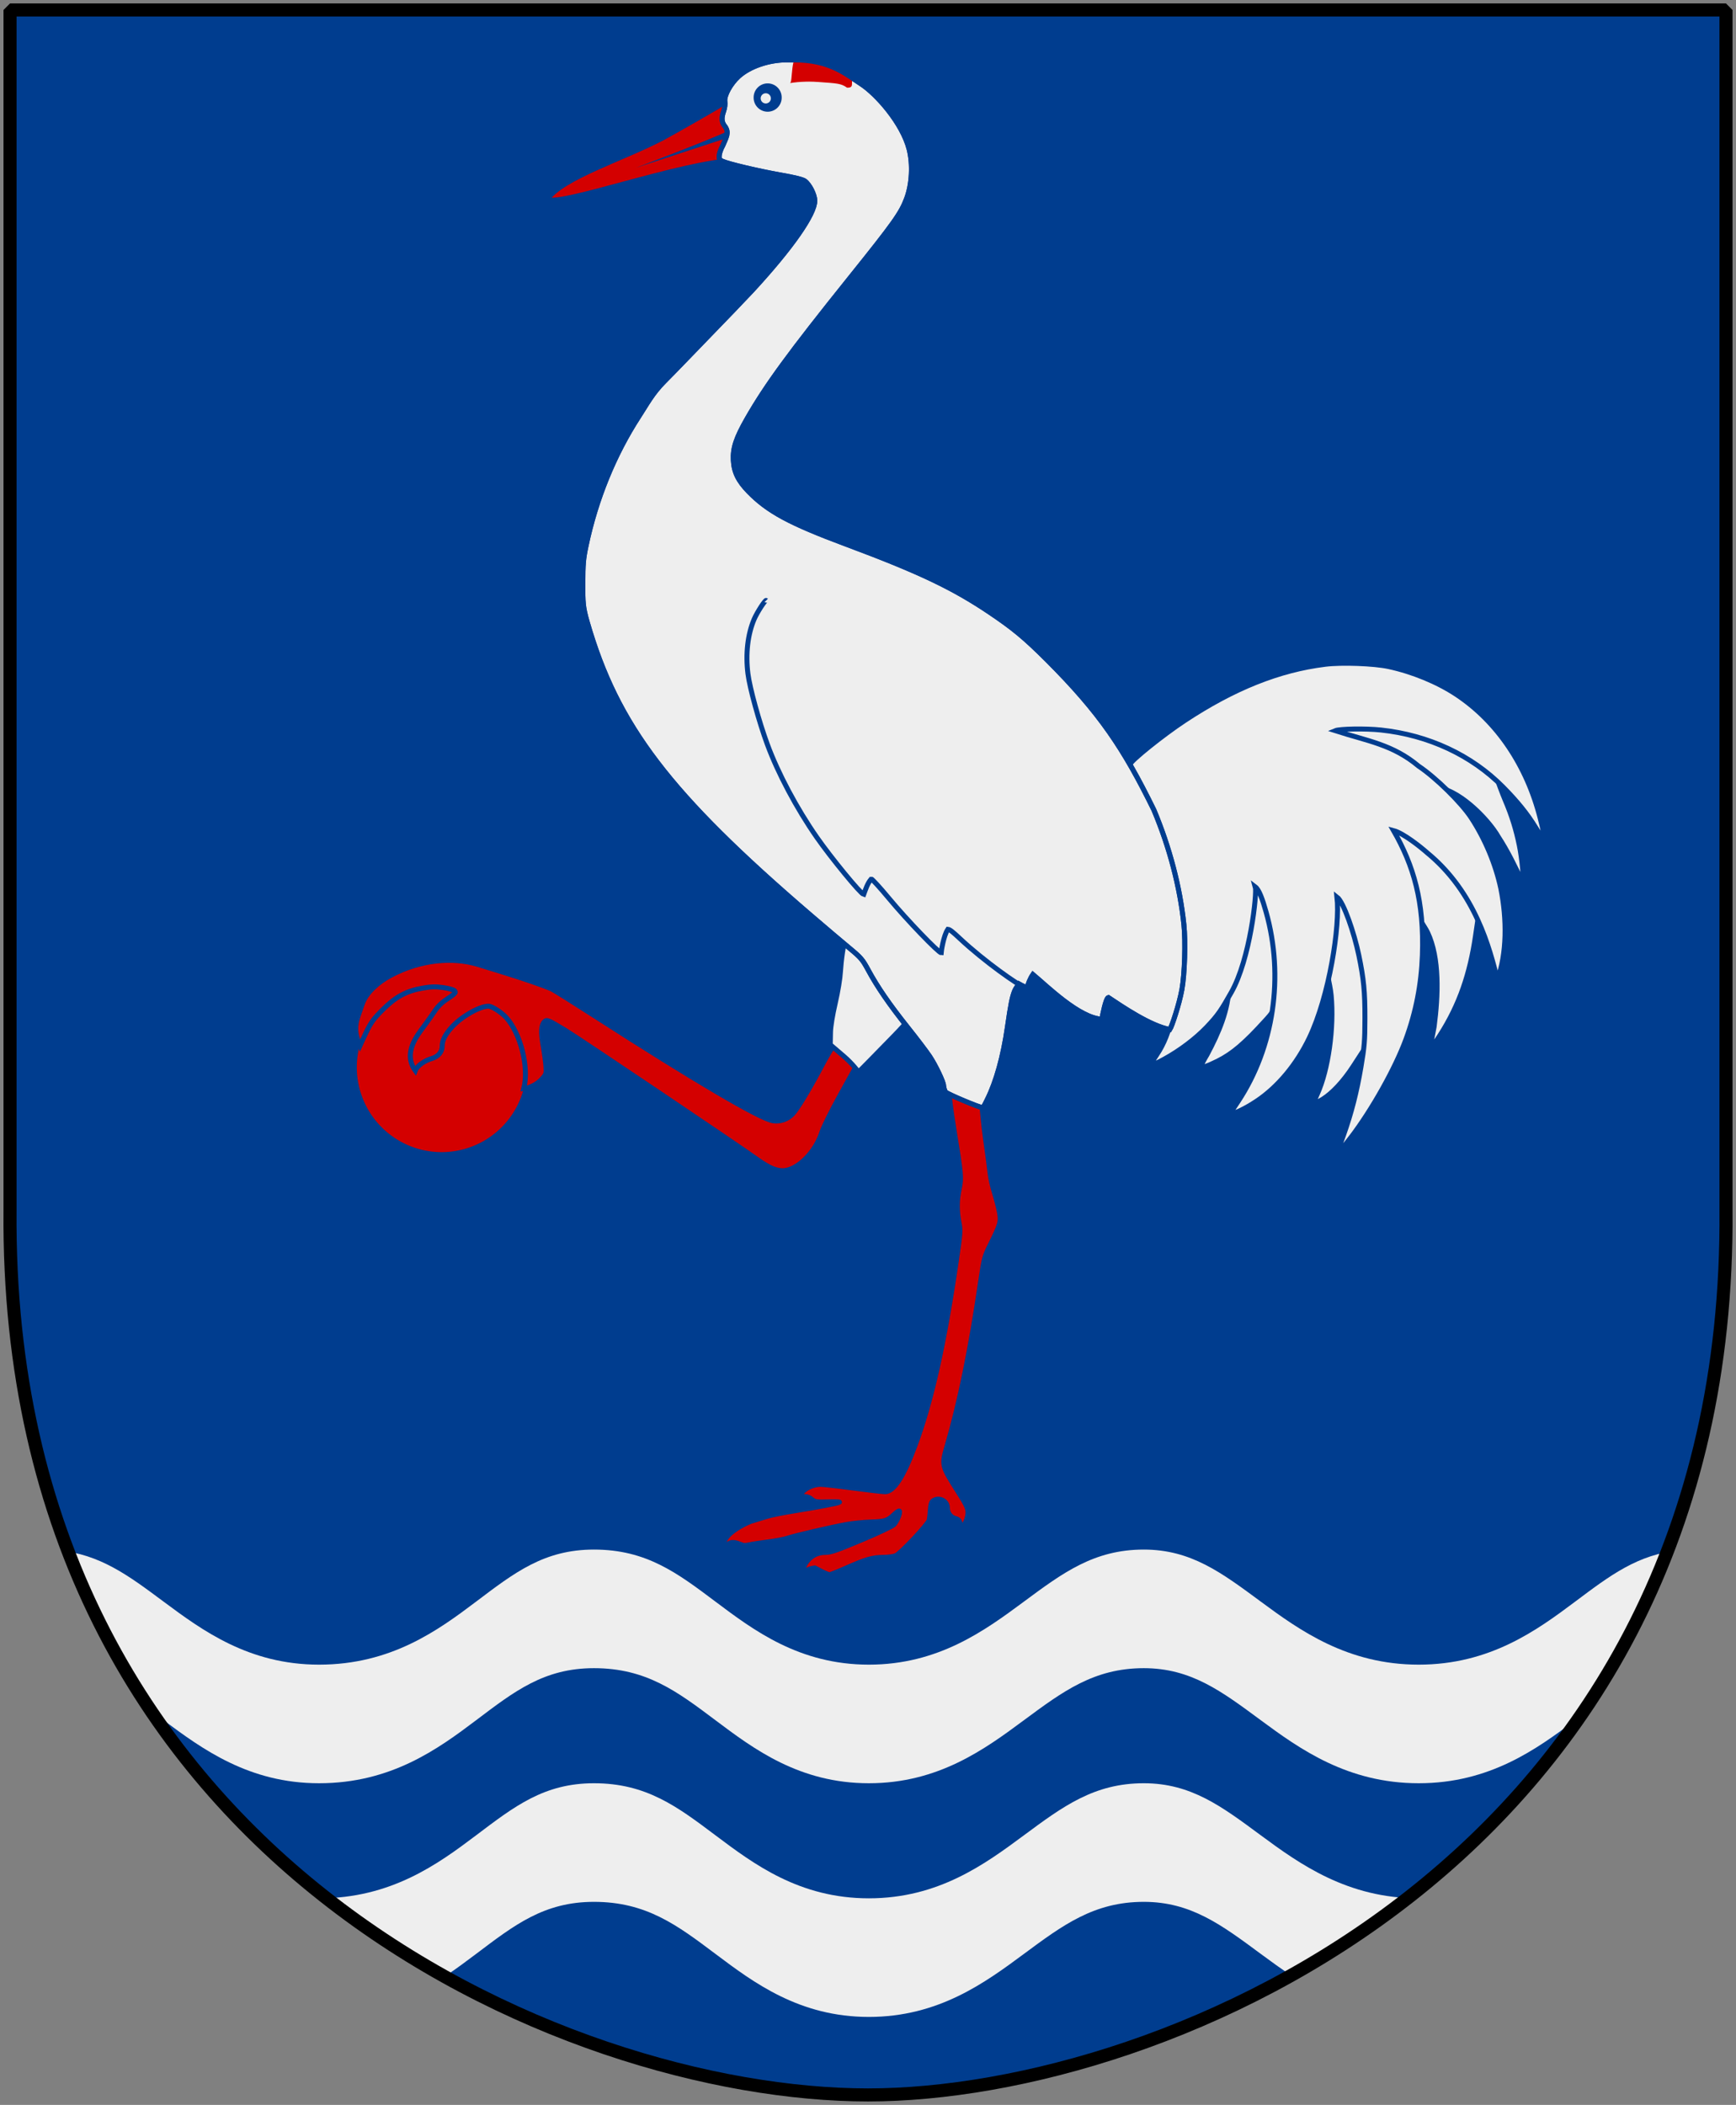 <?xml version="1.0" encoding="UTF-8" standalone="no"?>
<svg
   xmlns:dc="http://purl.org/dc/elements/1.1/"
   xmlns:cc="http://creativecommons.org/ns#"
   xmlns:rdf="http://www.w3.org/1999/02/22-rdf-syntax-ns#"
   xmlns:svg="http://www.w3.org/2000/svg"
   xmlns="http://www.w3.org/2000/svg"
   xmlns:xlink="http://www.w3.org/1999/xlink"
   version="1.0"
   width="251"
   height="304.2"
   id="svg4166">
  <rect width="100%" height="100%" fill="#808080" stroke="none"/>
  <defs
     id="defs4168">
    <clipPath
       id="clipPath3765"
       clipPathUnits="userSpaceOnUse">
      <path
         style="fill:#003d8f"
         id="path3767"
         d="m 622.541,47.502 -124.05,0 -124.051,0 0,173.497 c -0.767,93.721 80.289,127.82 124.051,127.82 42.994,0 124.818,-34.099 124.051,-127.82 l 0,-173.497 z" />
    </clipPath>
  </defs>
  <path
     d="m 249.551,1.44 -124.05,0 -124.051,0 0,173.497 C 0.682,268.657 81.739,302.756 125.5,302.756 c 42.994,0 124.818,-34.099 124.051,-127.82 l 0,-173.497 z"
     id="Shield"
     style="fill:#003d8f" />
  <g
     clip-path="url(#clipPath3765)"
     transform="translate(-372.99,-46.062)"
     id="g3753">
    <g
       transform="matrix(0.945,0,0,-0.857,27.215,555.427)"
       id="g3757">
      <path
         id="Bjalke"
         style="fill:#eeeeee"
         d="m 622.899,273.518 c 0,0 0,20 0,20 -6.4,-0.659 -10.675,-4.258 -16,-8.656 -5.895,-4.87 -13.072,-10.625 -23.938,-10.625 -10.87,0 -18.16,5.743 -24.156,10.625 -5.996,4.882 -10.682,8.781 -17.906,8.781 -7.607,0 -12.389,-3.92 -18.344,-8.781 -5.955,-4.861 -13.076,-10.625 -23.719,-10.625 -10.628,0 -17.614,5.777 -23.469,10.625 -5.855,4.848 -10.578,8.781 -18.594,8.781 -7.638,0 -12.17,-3.906 -18.031,-8.781 -5.861,-4.876 -13.03,-10.625 -24.031,-10.625 -10.719,0 -17.853,5.761 -23.781,10.625 -5.359,4.397 -9.724,8.001 -16.156,8.656 0,0 0,-20 0,-20 6.432,-0.655 10.797,-4.26 16.156,-8.656 5.929,-4.864 13.062,-10.625 23.781,-10.625 11.001,0 18.17,5.749 24.031,10.625 5.861,4.876 10.394,8.781 18.031,8.781 8.016,0 12.739,-3.933 18.594,-8.781 5.855,-4.848 12.841,-10.625 23.469,-10.625 10.642,0 17.764,5.764 23.719,10.625 5.955,4.861 10.736,8.781 18.344,8.781 7.224,0 11.91,-3.899 17.906,-8.781 5.996,-4.882 13.286,-10.625 24.156,-10.625 10.865,0 18.043,5.755 23.938,10.625 5.325,4.399 9.6,7.997 16,8.656 z" />
      <use
         xlink:href="#Bjalke"
         height="304.2"
         width="251"
         y="0"
         x="0"
         id="use1888"
         transform="translate(6.9542835e-7,39.406)" />
    </g>
  </g>
  <path
     d="m 249.551,1.44 -124.05,0 -124.051,0 0,173.497 c -0.767,93.721 80.289,127.82 124.051,127.82 42.994,0 124.818,-34.099 124.051,-127.82 l 0,-173.497 z"
     id="Frame"
     style="fill:none;stroke:#000000;stroke-width:1.888;stroke-linejoin:bevel" />
  <g
     style="fill:#eeeeee;stroke:#003d8f;stroke-width:4"
     id="Crane"
     transform="matrix(0.179,0,0,0.179,-3.19,-2.619)">
    <path
       style="fill:#d40000;stroke:none"
       id="Sphere"
       d="m 443.054,876.308 a 68.506,68.506 0 0 1 -137.013,0 68.506,68.506 0 1 1 137.013,0 z" />
    <g
       style="fill:#d40000"
       id="Legs">
      <path
         id="R-leg"
         d="m 641.777,958.06 c -2.598,-1.016 -7.762,-4.032 -11.475,-6.703 C 614.403,939.92 484.481,852.52 474,846.21 c -13.661,-8.224 -14.503,-8.564 -16.432,-6.636 -2.69,2.69 -2.994,8.42 -1.031,19.425 1.03,5.775 2.042,13.271 2.249,16.657 0.363,5.95 0.247,6.3 -3.455,10.41 -3.983,4.421 -10.616,7.213 -14.47,7.495 4.567,-17.225 -2.73,-44.749 -14.176,-57.442 -4.223,-4.481 -11.521,-9.12 -14.346,-9.12 -7.17,0 -22.02,8.514 -29.648,16.998 -5.328,5.927 -7.691,10.617 -7.691,15.268 0,4.626 -3.146,8.397 -8.29,9.939 -5.94,1.742 -11.862,5.762 -13.441,9.795 -10.424,-14.385 2.173,-29.183 7.098,-35.924 3.47,-4.717 7.631,-10.601 9.246,-13.076 1.616,-2.475 5.176,-5.983 7.912,-7.796 8.283,-5.488 8.931,-6.176 7.332,-7.774 -0.761,-0.761 -4.865,-1.868 -9.121,-2.46 -6.171,-0.858 -9.499,-0.772 -16.441,0.426 -13.153,2.27 -21.842,6.963 -32.413,17.508 -7.288,7.271 -9.347,10.1 -13.349,18.346 -2.603,5.362 -3.79,8.219 -4.899,10.625 -6.624,-14.691 -2.377,-21.014 1.732,-33.375 3.199,-9.748 13.382,-18.156 22.322,-23.006 25.073,-13.604 51.159,-15.03 70.421,-9.427 l 19.195,5.908 c 18.345,5.647 34.754,11.287 41.195,14.162 1.65,0.736 17.458,10.638 35.129,22.004 80.574,51.825 132.528,82.378 143.462,84.368 5.507,1.002 11.894,-1.173 15.909,-5.418 4.031,-4.262 13.82,-20.531 24.259,-40.314 3.982,-7.548 8.998,-15.682 9.548,-15.68 0.55,0.002 6.711,3.262 10.748,8.441 l 6.916,8.873 -13.053,23.589 c -6.841,12.363 -13.383,25.591 -14.585,29.368 -3.981,12.511 -13.3,24.194 -23.254,29.155 -5.862,2.921 -10.337,3.064 -16.802,0.537 z" />
      <path
         id="L-leg"
         d="m 681.223,1283.253 -5.277,-2.72 c -3.398,0.362 -6.59,1.518 -9.558,4.188 -0.191,-2.91 0.771,-6.455 3.619,-9.911 3.792,-4.601 8.582,-6.81 14.764,-6.81 4.041,0 9.422,-1.873 28.849,-10.04 13.135,-5.522 24.921,-11.072 26.192,-12.333 2.449,-2.431 5.357,-9.547 4.481,-10.965 -0.287,-0.464 -2.157,0.719 -4.156,2.629 -5.428,5.185 -7.191,5.761 -18.899,6.165 -5.905,0.204 -14.785,1.106 -19.733,2.006 -12.41,2.255 -42.454,9.255 -47.692,11.112 -2.371,0.841 -9.487,2.187 -15.812,2.992 -6.325,0.805 -13.267,1.877 -15.426,2.383 -2.927,0.686 -4.632,0.555 -6.7,-0.515 -8.166,-3.22 -9.454,-0.518 -12.999,2.468 -3.818,-9.732 17.963,-19.885 21.525,-21.028 3.905,-1.18 9.76,-2.979 13.01,-3.998 3.25,-1.019 13.15,-3.011 22,-4.427 18.993,-3.038 35.722,-6.248 36.471,-6.997 0.294,-0.293 -3.953,-0.403 -9.437,-0.243 -9.136,0.266 -10.217,0.098 -12.917,-2.018 -3.01,-2.798 -6.226,-2.259 -9.982,-2.41 2.83,-6.45 11.258,-9.61 16.771,-9.759 2.099,-0.012 13.955,1.328 26.347,2.978 12.392,1.65 24.131,3 26.087,3 7.008,0 14.67,-11.773 24.08,-37 13.296,-35.646 23.669,-82.023 33.551,-150 3.229,-22.213 3.342,-23.883 2.054,-30.5 -1.816,-9.332 -1.771,-17.813 0.141,-26.685 1.952,-9.057 1.673,-12.263 -4.188,-48.153 -2.5,-15.311 -4.28,-29.629 -3.955,-29.954 0.617,-0.617 6.603,1.4 18.881,6.944 6.285,2.838 7.686,1.221 7.686,3.461 0,1.421 1.33,16.266 2.956,27.664 1.626,11.398 3.245,23.648 3.598,27.223 0.353,3.575 1.923,10.593 3.49,15.596 1.567,5.003 3.395,12.061 4.063,15.685 1.418,7.693 0.846,9.741 -7.319,26.22 -4.81,9.709 -5.04,10.582 -7.894,30 -8.004,54.458 -16.472,95.978 -26.954,132.149 -4.673,16.126 -4.649,16.227 8.906,37.554 7.46,11.737 8.439,14.148 7.647,18.835 -0.675,3.994 -2.365,8.018 -5.415,9.961 -1.553,-3.176 0.437,-6.219 -4.93,-7.457 -3.719,-1.245 -6.059,-4.611 -6.112,-8.793 -0.071,-5.503 -6.945,-8.73 -11.5,-5.4 -1.334,0.975 -1.957,2.988 -2.243,7.25 -0.218,3.245 -0.615,6.944 -0.882,8.221 -0.684,3.276 -23.155,27.174 -27.101,28.823 -1.785,0.746 -6.329,1.356 -10.097,1.356 -8.408,0 -14.053,1.628 -29.786,8.591 -6.723,2.975 -12.832,5.404 -13.576,5.396 -0.744,-0.01 -3.727,-1.238 -6.629,-2.734 z" />
    </g>
    <g
       id="Tail">
      <g
         id="Back-tail">
        <path
           id="path3673"
           d="m 1079,904.638 c 0,-0.199 1.3,-3.236 2.89,-6.75 8.856,-19.578 13.623,-53.501 11.175,-79.528 -1.046,-11.123 -4.779,-18.974 -2.95,-28.449 1.784,-9.245 1.419,-15.288 3.255,-40.84 0.287,-3.991 3.86,-16.855 3.86,-16.855 0,0 17.436,28.809 20.149,38.872 6.508,24.133 12.311,44.865 8.067,68.059 l -3.544,19.368 -11.073,17.034 c -7.945,12.223 -16.833,21.598 -24.275,26.316 -4.316,2.736 -7.554,3.925 -7.554,2.774 z" />
        <path
           id="path3671"
           d="m 987.632,876.197 c -0.231,-0.383 2.149,-5.03 5.288,-10.326 9.021,-16.927 17.321,-35.863 17.59,-55.29 8.794,-15.005 12.667,-31.21 15.275,-54.021 0.849,-7.425 3.206,-15.007 3.624,-17.207 l 1.2,-11.628 9.267,9.107 c 12.539,12.323 13.496,49.907 12.172,71.941 -1.115,18.56 -7.368,24.504 -12.233,29.856 -16.672,18.342 -26.308,26.562 -38.141,32.535 -7.573,3.823 -13.492,5.944 -14.043,5.032 z" />
        <path
           id="path3669"
           d="m 1173.402,857.75 c 0.349,-1.238 1.63,-7.65 2.847,-14.25 3.274,-25.017 4.525,-55.262 -5.286,-76 -2.111,-4.4 -7.496,-11.57 -7.844,-14.32 -2.501,-19.765 -8.188,-36.852 -16.235,-53.698 -2.73,-5.716 -6.578,-16.95 -6.578,-16.95 0,0 13.248,2.349 20.899,8.022 19.801,14.681 39.166,20.489 46.51,45.196 l 4.68,15.746 -2.826,19.233 c -4.327,29.442 -12.573,54.927 -28.795,80.021 -5.771,8.927 -8.702,11.71 -7.372,7 z" />
        <path
           id="path3665"
           d="m 1228.231,690.5 c -9.057,-15.903 -34.176,-40.003 -50.906,-39.847 -16.512,1.103 -21.196,-19.812 -38.154,-27.913 -10.127,-4.838 -35.958,-14.136 -43.369,-15.526 -7.287,-1.367 4.757,-8.495 16.56,-8.495 34.408,0 67.985,10.371 94.433,27.761 10.609,6.976 19.78,15.622 20.596,17.961 0.318,0.912 3.816,10.559 6.16,16.059 5.367,12.593 8.828,23.639 11.476,36.637 2.168,10.641 3.831,27.632 2.543,29.863 -5.769,-12.593 -12.239,-25.65 -19.339,-36.5 z" />
      </g>
      <path
         id="Front-tail"
         d="m 1109.095,932.853 c 17.055,-22.34 35.76,-55.699 44.36,-79.112 8.131,-22.137 12.42,-44.448 13.265,-67.895 1.566,-43.468 -7.194,-72.572 -23.279,-100.625 8.072,2.163 21.898,13.244 27.217,17.958 39.195,32.158 50.402,77.476 56.7,102.228 7.653,-20.836 7.735,-48.501 2.708,-73.565 -4.204,-19.614 -12.672,-39.827 -23.814,-56.841 -8.068,-12.321 -28.734,-32.616 -42.621,-41.856 -20.903,-17.483 -41.02,-20.122 -67.321,-28.582 3.52,-1.467 24.218,-1.907 37.026,-0.534 38.425,4.118 73.143,20.32 98.509,45.972 11.702,11.833 19.658,21.682 26.31,32.568 7.829,12.811 8.511,11.549 3.809,-7.05 -10.856,-42.945 -34.907,-78.466 -67.872,-100.241 -15.211,-10.047 -35.277,-18.304 -54.594,-22.464 -11.859,-2.554 -37.885,-3.507 -51.144,-1.874 -37.434,4.612 -74.026,19.261 -113.856,45.58 -17.49,11.557 -43.382,32.38 -43.786,35.157 -0.163,1.122 2.073,4.622 4.082,8.158 15.617,27.483 28.161,70.742 34.086,105.824 2.715,16.073 2.032,43.246 0.361,57.622 -2.69,23.134 -4.869,44.879 -17.144,63.07 -6.193,9.178 -5.32,9.659 6.14,3.385 12.507,-6.847 25.006,-16.251 33.965,-25.551 9.919,-10.298 12.473,-14.787 20.171,-28.318 15.259,-26.818 20.902,-80.11 19.412,-85.215 3.091,2.347 5.782,9.943 8.687,20.223 14.718,52.077 6.305,109.195 -22.53,152.965 -3.372,5.118 -3.967,6.041 -7.027,10.315 3.885,-0.222 12.555,-4.264 22.037,-10.576 17.026,-11.334 32.379,-29.811 42.526,-51.08 16.048,-33.639 24.932,-90.225 22.274,-113.7 5.416,4.107 13.911,29.144 17.625,46.96 4.002,19.194 5.007,29.594 4.953,51.24 -0.046,18.243 -0.398,22.55 -3.202,39.121 -3.435,20.302 -7.716,37.037 -14.037,54.879 -2.241,6.325 -3.931,10.734 -5.696,13.725 2.919,-0.896 5.703,-4.016 11.7,-11.872 z" />
    </g>
    <g
       id="Beak">
      <path
         style="fill:#d40000"
         id="Beak-conture"
         d="m 604.341,96.444 c -3.921,3.05 -47.081,27.358 -51.415,29.629 -32.111,16.828 -81.044,31.807 -93.244,49.672 12.636,5.229 107.187,-29.629 152.937,-31.807 z" />
      <path
         style="fill:#003d8f;stroke:none"
         id="Beak-line"
         d="m 607.651,119.636 c -17.629,8.41 -76.502,30.569 -76.502,30.569 l 77.634,-25.393 z" />
    </g>
    <path
       id="R-tigh"
       d="m 720.588,870.75 c 12.134,-12.499 30.146,-30.368 30.146,-31.996 -12.846,-27.011 -32.332,-53.6 -49.767,-64.386 -1.695,-0.909 -3.839,17.13 -4.243,24.381 -0.326,5.853 -2.016,16.145 -4.229,25.75 -2.261,9.814 -3.746,18.92 -3.841,23.553 l -0.205,10.011 11.242,9.623 c 6.695,5.731 11.601,12.429 11.601,12.429 0,0 5.425,-5.379 9.296,-9.367 z" />
    <path
       id="Main-body"
       d="m 653.062,63 c -14.385,0 -29.818,5.313 -38.625,13.281 -6.618,5.988 -11.864,15.599 -11.094,20.344 0.311,1.915 -0.101,5.249 -0.906,7.531 -2.101,5.956 -1.801,9.261 1.188,12.812 3.129,4.745 1.097,8.146 -1.969,15.188 -1.381,2.381 -2.664,5.905 -2.844,7.812 -0.277,2.936 0.115,3.667 2.406,4.781 4.427,2.153 29.062,7.998 47.219,11.188 11.259,1.978 17.802,3.594 19.5,4.844 3.863,2.845 8.004,11.034 8.031,15.875 0.061,10.887 -18.872,38.002 -50.531,72.344 -4.817,5.225 -22.769,23.9 -39.875,41.5 0,0 -24.658,25.564 -31.094,32 -9.857,9.857 -14.325,18.732 -20.719,28.5 -19.885,30.643 -34.582,66.651 -42.469,104 -2.299,10.889 -2.637,14.884 -2.656,31 -0.018,14.986 -0.009,18.626 3.562,31 24.134,83.603 66.089,138.566 180.812,236.906 11.281,9.67 25.155,21.419 30.812,26.094 9.421,7.784 10.716,9.284 15.281,17.75 7.308,13.552 17.155,27.89 31.906,46.375 7.189,9.008 15.187,19.525 17.75,23.375 4.753,7.141 11.228,20.716 11.25,23.594 0.007,0.877 0.787,4.462 1.75,5.312 2.166,1.913 27.089,12.357 29.469,12.406 1.084,0.022 2.635,-3.591 4.125,-6.562 7.065,-14.088 12.796,-34.667 16.156,-58 2.796,-19.416 3.907,-24.884 6.031,-29.969 0.46,-1.102 2.033,-3.377 3.344,-5.281 3.628,2.072 6.154,3.109 6.938,2.625 0.056,-1.962 2.121,-6.962 4.344,-10.219 11.584,9.671 37.351,35.161 55.697,36.118 0.531,-3.553 3.211,-16.986 5.241,-17.524 11.865,7.885 33.936,22.875 49.632,25.828 1.64,-2.422 7.583,-20.279 9.774,-32.328 2.248,-12.366 3.049,-38.569 1.594,-52.469 -3.173,-30.307 -11.515,-62.179 -24.219,-92.438 -24.33,-49.616 -43.26,-78.166 -86.25,-121.156 -18.066,-17.998 -27.226,-25.582 -46.125,-38.312 -30.009,-20.214 -57.756,-33.378 -116,-55.062 -46.018,-17.133 -63.471,-26.563 -79.188,-42.75 -8.227,-8.473 -11.674,-15.589 -12.156,-25.094 -0.497,-9.808 2.215,-18.004 11.125,-33.562 15.49,-27.046 34.518,-53.05 83.188,-113.656 35.725,-44.488 41.316,-52.361 45.688,-64.188 4.288,-11.601 5.093,-27.457 2,-39.688 C 746.807,113.973 725.753,90.37 713.219,82.312 700.685,74.255 688.103,63 659.219,63 Z" />
    <path
       d="m 659.219,63 -0.688,2.75 c -0.379,1.512 -0.921,5.782 -1.219,9.5 -0.315,3.943 -0.508,5.606 -1.219,6.438 3.491,-0.58 7.974,-1.022 12.906,-1.125 0.772,-0.016 1.553,-0.034 2.344,-0.031 2.373,0.007 4.818,0.107 7.25,0.281 15.787,1.128 18.496,1.153 23.406,4.594 3.057,0.104 4,-0.749 4,-2.969 0,-2.05 0.094,-3.585 0.25,-4.781 C 695.544,70.508 682.846,63 659.219,63 Z"
       id="Red-highlight"
       style="fill:#d40000;stroke:none" />
    <path
       style="fill:none"
       id="Conture-overlay"
       d="m 653.062,63 c -14.385,0 -29.818,5.313 -38.625,13.281 -6.618,5.988 -11.864,15.599 -11.094,20.344 0.311,1.915 -0.101,5.249 -0.906,7.531 -2.101,5.956 -1.801,9.261 1.188,12.812 3.129,4.745 1.097,8.146 -1.969,15.188 -1.381,2.381 -2.664,5.905 -2.844,7.812 -0.277,2.936 0.115,3.667 2.406,4.781 4.427,2.153 29.062,7.998 47.219,11.188 11.259,1.978 17.802,3.594 19.5,4.844 3.863,2.845 8.004,11.034 8.031,15.875 0.061,10.887 -18.872,38.002 -50.531,72.344 -4.817,5.225 -22.769,23.9 -39.875,41.5 0,0 -24.658,25.564 -31.094,32 -9.857,9.857 -14.325,18.732 -20.719,28.5 -19.885,30.643 -34.582,66.651 -42.469,104 -2.299,10.889 -2.637,14.884 -2.656,31 -0.018,14.986 -0.009,18.626 3.562,31 24.134,83.603 66.089,138.566 180.812,236.906 11.281,9.67 25.155,21.419 30.812,26.094 9.421,7.784 10.716,9.284 15.281,17.75 7.308,13.552 17.155,27.89 31.906,46.375 7.189,9.008 15.187,19.525 17.75,23.375 4.753,7.141 11.228,20.716 11.25,23.594 0.007,0.877 0.787,4.462 1.75,5.312 2.166,1.913 27.089,12.357 29.469,12.406 1.084,0.022 2.635,-3.591 4.125,-6.562 7.065,-14.088 12.796,-34.667 16.156,-58 2.796,-19.416 3.907,-24.884 6.031,-29.969 0.46,-1.102 2.033,-3.377 3.344,-5.281 3.628,2.072 6.154,3.109 6.938,2.625 0.056,-1.962 2.121,-6.962 4.344,-10.219 11.584,9.671 37.351,35.161 55.697,36.118 0.531,-3.553 3.211,-16.986 5.241,-17.524 11.865,7.885 33.936,22.875 49.632,25.828 1.64,-2.422 7.583,-20.279 9.774,-32.328 2.248,-12.366 3.049,-38.569 1.594,-52.469 -3.173,-30.307 -11.515,-62.179 -24.219,-92.438 -24.33,-49.616 -43.26,-78.166 -86.25,-121.156 -18.066,-17.998 -27.226,-25.582 -46.125,-38.312 -30.009,-20.214 -57.756,-33.378 -116,-55.062 -46.018,-17.133 -63.471,-26.563 -79.188,-42.75 -8.227,-8.473 -11.674,-15.589 -12.156,-25.094 -0.497,-9.808 2.215,-18.004 11.125,-33.562 15.49,-27.046 34.518,-53.05 83.188,-113.656 35.725,-44.488 41.316,-52.361 45.688,-64.188 4.288,-11.601 5.093,-27.457 2,-39.688 C 746.807,113.973 725.753,90.37 713.219,82.312 700.685,74.255 688.103,63 659.219,63 Z" />
    <g
       style="stroke:none"
       id="Eye">
      <path
         style="fill:#003d8f"
         id="path3651"
         d="m 649.219,93.394 a 11.329,11.329 0 1 1 -22.657,0 11.329,11.329 0 1 1 22.657,0 z" />
      <path
         style="fill:#eeeeee"
         id="use3653"
         d="m 640.479,94.048 a 4.113,4.113 0 0 1 -8.226,0 4.113,4.113 0 1 1 8.226,0 z" />
    </g>
    <path
       style="fill:none"
       id="Wing-line"
       d="m 846.786,812.643 c -6.563,-2.576 -33.928,-21.859 -53.656,-40.283 -5.211,-4.866 -8.005,-7.316 -9.668,-7.46 -3.562,5.113 -5.383,18.196 -5.437,18.981 -2.051,0 -27.342,-26.094 -42.269,-44.062 -7.241,-8.717 -13.636,-15.699 -14.211,-15.517 -3.106,3.623 -4.517,8.37 -6.063,12.486 -2.618,-0.657 -26.255,-29.43 -37.917,-46.157 -16.203,-23.239 -31.336,-51.692 -39.984,-75.176 -6.683,-18.147 -14.184,-45.443 -15.617,-56.833 -2.02,-16.048 -0.209,-31.886 5.048,-44.149 2.329,-5.433 9.017,-15.777 9.736,-15.057" />
  </g>
</svg>
